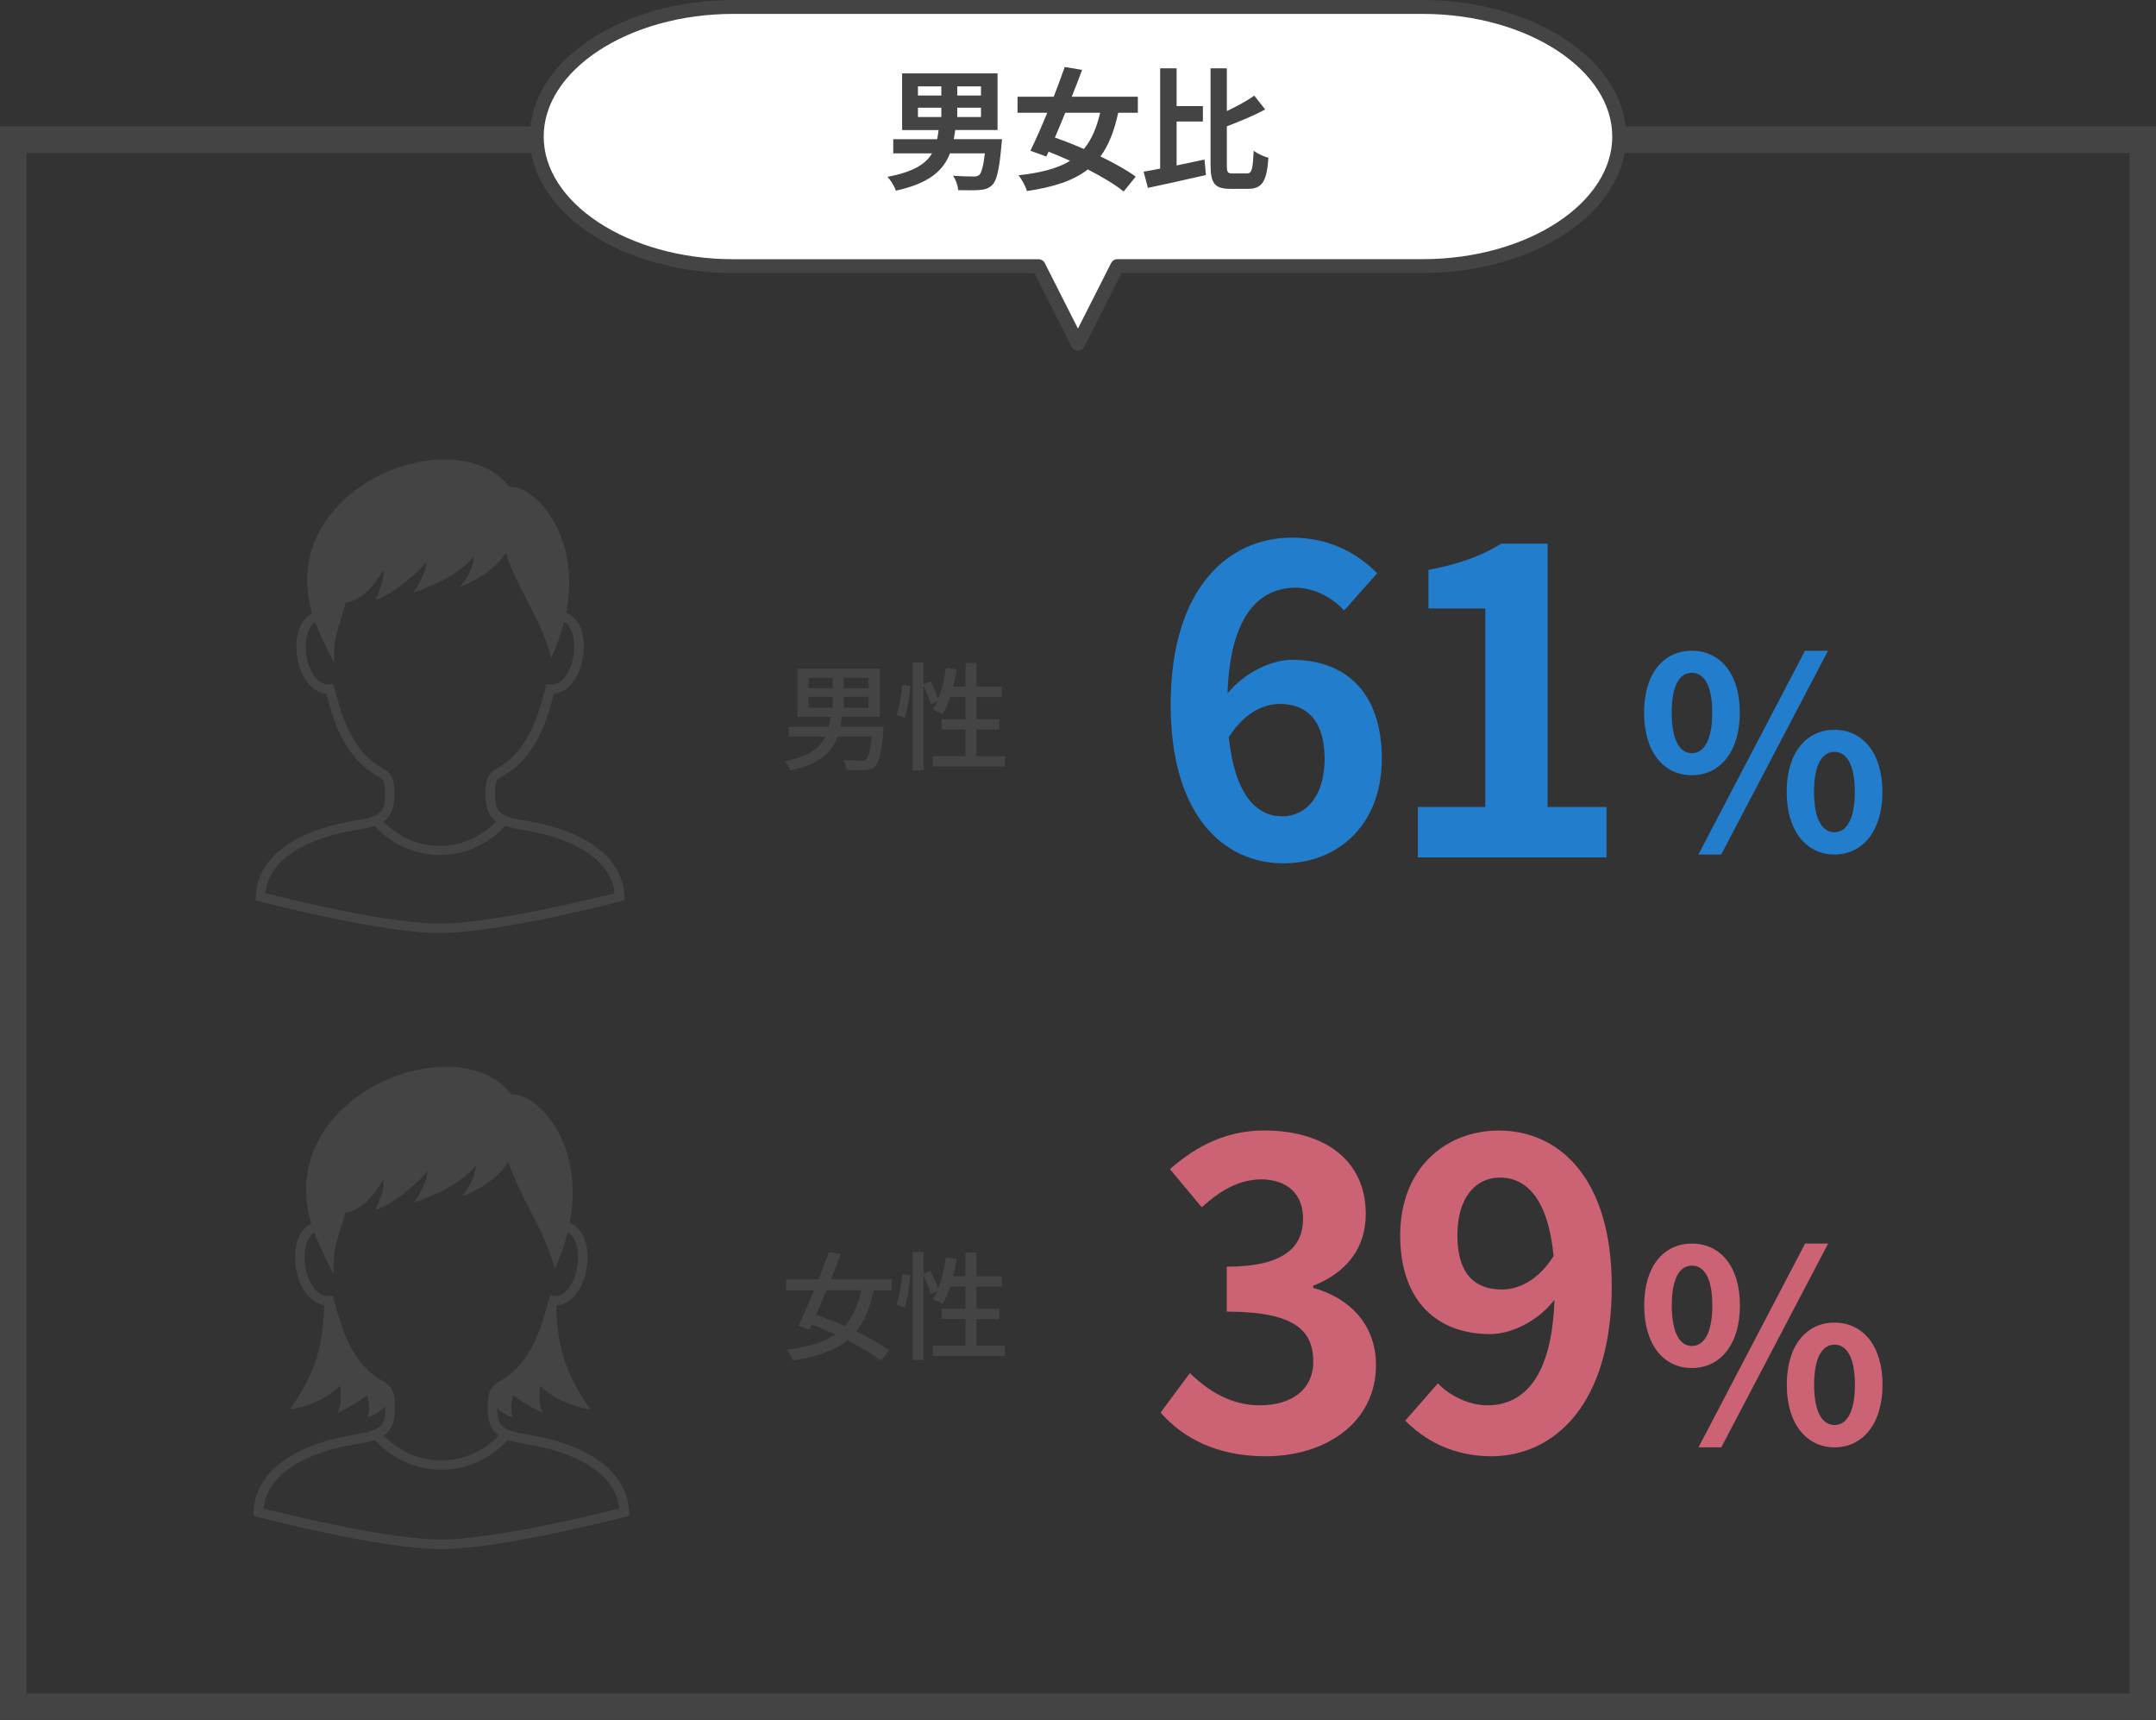 <?xml version="1.0" encoding="UTF-8"?><svg id="_レイヤー_2" xmlns="http://www.w3.org/2000/svg" xmlns:xlink="http://www.w3.org/1999/xlink" viewBox="0 0 406 323.81"><rect x="0" y="0" width="406" height="323.81" fill="#333333" stroke="none"/><defs><style>.cls-1,.cls-2{fill:none;}.cls-3{clip-path:url(#clippath);}.cls-4{fill:#cb6375;}.cls-5{fill:#227dcd;}.cls-6{fill:#444;}.cls-7{fill:#fff;stroke-linecap:round;stroke-linejoin:round;stroke-width:2.61px;}.cls-7,.cls-2{stroke:#444;}.cls-2{stroke-miterlimit:10;stroke-width:5px;}</style><clipPath id="clippath"><rect class="cls-1" x="47.97" y="86.31" width="69.77" height="89.57"/></clipPath></defs><g id="_レイヤー_1-2"><rect class="cls-2" x="2.5" y="26.31" width="401" height="295"/><g><g><path class="cls-4" d="M218.56,265.94l5.51-7.43c3.51,3.43,7.82,6.07,13.17,6.07,5.99,0,10.06-2.96,10.06-8.22,0-5.83-3.43-9.42-16.29-9.42v-8.46c10.86,0,14.37-3.75,14.37-9.02,0-4.63-2.87-7.35-7.9-7.43-4.23,.08-7.66,2.08-11.18,5.27l-5.99-7.19c5.11-4.47,10.78-7.27,17.72-7.27,11.42,0,19.16,5.59,19.16,15.73,0,6.39-3.59,11.02-9.9,13.5v.4c6.71,1.84,11.82,6.79,11.82,14.53,0,10.86-9.5,17.17-20.76,17.17-9.34,0-15.65-3.51-19.8-8.22Z"/><path class="cls-4" d="M270.77,260.43c2.16,2.32,5.83,4.15,9.34,4.15,6.63,0,12.13-5.03,12.61-19.88-3.03,3.99-8.06,6.47-12.13,6.47-9.82,0-16.92-6.07-16.92-18.6s8.46-19.72,18.6-19.72c11.18,0,21.24,8.78,21.24,29.3,0,22.36-10.94,32.02-22.67,32.02-7.34,0-12.69-3.11-16.21-6.71l6.15-7.03Zm21.79-23.96c-1.04-10.78-5.11-14.77-10.14-14.77-4.39,0-7.98,3.59-7.98,10.86s3.27,10.22,8.38,10.22c3.19,0,6.87-1.76,9.74-6.31Z"/></g><path class="cls-4" d="M309.62,245.77c0-7.39,3.69-11.64,8.99-11.64s9.04,4.25,9.04,11.64-3.74,11.79-9.04,11.79-8.99-4.35-8.99-11.79Zm12.83,0c0-5.44-1.7-7.49-3.84-7.49s-3.79,2.05-3.79,7.49,1.65,7.64,3.79,7.64,3.84-2.2,3.84-7.64Zm17.47-11.64h4.34l-20.12,38.36h-4.29l20.07-38.36Zm-3.45,26.57c0-7.44,3.74-11.69,8.99-11.69s9.04,4.25,9.04,11.69-3.79,11.79-9.04,11.79-8.99-4.4-8.99-11.79Zm12.83,0c0-5.44-1.7-7.54-3.84-7.54s-3.84,2.1-3.84,7.54,1.7,7.59,3.84,7.59,3.84-2.15,3.84-7.59Z"/></g><path class="cls-6" d="M84.38,200.84c-13.55-.24-30.76,11.59-25.89,29.12,.04,.13,.09,.28,.13,.42-.93,.45-1.66,1.21-2.14,2.13-.81,1.55-1.03,3.5-.85,5.43,.18,1.94,.79,3.87,1.84,5.36,.86,1.23,2.09,2.18,3.57,2.43-.21,10.85-3.68,15.36-6.43,19.65,5.26-.89,8.26-3.33,9.52-4.52-.05,1.65,.33,3.32-.55,5.16,1.96-1,4.67-2.47,5.54-3.36,.38,1.19,.56,2.51,.14,4.19,1.35-.4,2.53-1.35,3.3-2.08,0,.25,0,.52,0,.8,0,1.28-.26,2.05-.65,2.59-.39,.53-.96,.89-1.83,1.2-1.73,.61-4.52,.82-7.83,1.71-3.43,.92-6.92,2.37-9.66,4.56-2.73,2.19-4.7,5.19-4.84,9.02l-.03,.72,.69,.18s5.75,1.52,12.93,3.04c7.18,1.52,15.78,3.05,21.68,3.05s14.54-1.53,21.76-3.05c7.22-1.52,13.01-3.04,13.01-3.04l.7-.18-.03-.72c-.14-3.82-2.1-6.83-4.84-9.02-2.74-2.19-6.23-3.64-9.66-4.56-3.31-.89-6.1-1.11-7.83-1.71-.87-.3-1.44-.67-1.83-1.2-.39-.53-.64-1.31-.65-2.59v-.41c.74,.65,1.75,1.36,2.87,1.69-.42-1.68-.24-3,.14-4.19,.87,.89,3.58,2.36,5.54,3.36-.88-1.84-.5-3.52-.55-5.16,1.26,1.19,4.26,3.63,9.52,4.52-2.71-4.21-6.09-8.64-6.42-19.08,.05-.17,.1-.38,.15-.54,1.6-.17,2.93-1.16,3.84-2.47,1.05-1.5,1.65-3.43,1.84-5.36,.19-1.93-.04-3.88-.85-5.43-.53-1.02-1.38-1.85-2.46-2.27,3.03-15.6-6.72-24.74-10.87-24.1-2.72-3.55-7.14-5.21-12.05-5.3h0Zm11.37,17.94c2.32,7.15,6.54,12.05,8.73,20.13,1.09-2.42,1.88-4.73,2.43-6.93,.53,.26,.92,.73,1.25,1.36,.58,1.11,.81,2.77,.65,4.43-.16,1.67-.71,3.34-1.53,4.5-.81,1.16-1.78,1.79-3.01,1.72l-.71-.04-.2,.68c-1.04,3.49-2.62,11.85-9.37,15.48-1.1,.6-1.73,1.54-1.96,2.51-.23,.97-.17,1.94-.16,2.96,0,1.52,.33,2.72,.99,3.64,.3,.42,.67,.76,1.08,1.05-6.31,6.44-15.83,6.08-21.68,0,.42-.28,.79-.63,1.1-1.05,.66-.91,.98-2.12,.99-3.64,0-1.01,.07-1.99-.16-2.96-.23-.97-.86-1.92-1.96-2.51-6.75-3.63-8.33-11.99-9.38-15.48l-.2-.68-.71,.04c-1.23,.07-2.19-.56-3.01-1.72-.81-1.16-1.36-2.83-1.53-4.5-.16-1.67,.08-3.32,.65-4.43,.3-.59,.66-1.03,1.12-1.3,1.36,3.53,3.65,7.86,3.65,7.86-.22-5.71,1.1-7.04,2.18-11.6,1.77-.18,4.4-1.4,7.15-6.18,.38,1.17-.45,3.53-1.45,5.68,3.82-1.24,8.66-5.8,9.87-7.39-.25,1.45-.57,2.9-2.59,6,4.04-1.47,9-3.57,11.63-7.05-.08,1.65-.89,3.93-2.69,5.91,4.43-1.7,7.11-4,8.81-6.5h0Zm-.1,52.32c2.12,.72,4.78,.89,7.87,1.72,3.26,.87,6.55,2.26,9,4.22,2.26,1.81,3.78,4.06,4.09,6.96-.98,.26-5.71,1.47-12.18,2.83-7.18,1.51-15.81,3.01-21.39,3.01s-14.17-1.5-21.31-3.01c-6.43-1.36-11.12-2.58-12.1-2.83,.31-2.9,1.84-5.15,4.1-6.97,2.45-1.96,5.74-3.35,9-4.22,3.08-.83,5.74-1,7.86-1.72,6.59,7.28,17.97,7.68,25.07,0h0Z"/><g><path class="cls-6" d="M164.54,242.92c-.71,3.28-1.73,5.81-3.3,7.74,2.44,1.2,4.68,2.44,6.21,3.59l-1.55,1.91c-1.51-1.17-3.79-2.55-6.32-3.81-2.39,1.93-5.68,3.08-10.29,3.77-.2-.64-.64-1.49-1.09-2.02,4.01-.51,6.94-1.38,9.09-2.86-1.49-.69-2.99-1.33-4.43-1.86l-.44,.95-2.08-.75c.86-1.77,1.93-4.17,2.97-6.65h-5.28v-2.08h6.12c.71-1.77,1.4-3.55,1.95-5.12l2.24,.4c-.55,1.46-1.2,3.08-1.84,4.72h11.42v2.08h-3.37Zm-8.91,0c-.67,1.6-1.33,3.17-1.95,4.61,1.71,.6,3.57,1.33,5.39,2.13,1.51-1.66,2.48-3.86,3.13-6.74h-6.56Z"/><path class="cls-6" d="M168.82,245.62c.53-1.49,.95-3.92,1.11-5.72l1.49,.22c-.11,1.82-.51,4.39-1.04,6.03l-1.55-.53Zm20.42,7.74v1.95h-13.59v-1.95h6.16v-5.03h-4.5v-1.93h4.5v-4.17h-2.88c-.42,1.24-.91,2.37-1.42,3.28-.42-.29-1.33-.75-1.84-.95,.29-.44,.58-.95,.82-1.53l-1.24,.6c-.2-.89-.78-2.31-1.33-3.48v15.9h-2.06v-20.33h2.06v4.1l1.31-.53c.55,1.04,1.18,2.39,1.44,3.33,.69-1.73,1.17-3.81,1.46-5.9l2.02,.33c-.15,1.11-.4,2.2-.67,3.24h2.33v-4.48h2.06v4.48h4.79v1.95h-4.79v4.17h4.3v1.93h-4.3v5.03h5.37Z"/></g><g><path class="cls-6" d="M166.36,137.66c-.4,4.12-.82,5.9-1.55,6.61-.51,.49-1.09,.64-1.93,.71-.71,.04-2.06,.02-3.46-.04-.04-.55-.31-1.35-.67-1.86,1.4,.11,2.82,.13,3.37,.13,.47,0,.73-.02,.95-.22,.47-.4,.8-1.64,1.09-4.32h-6.43c-1.09,2.97-3.39,5.19-8.87,6.41-.18-.55-.69-1.35-1.09-1.77,4.59-.91,6.65-2.5,7.67-4.63h-6.92v-1.84h7.56c.13-.6,.22-1.24,.31-1.88h-6.23v-9.07h15.52v9.07h-7.12c-.09,.64-.2,1.29-.31,1.88h8.16l-.07,.84Zm-14.12-8.09h4.57v-1.97h-4.57v1.97Zm0,3.66h4.57v-2.04h-4.57v2.04Zm11.31-5.63h-4.66v1.97h4.66v-1.97Zm0,3.59h-4.66v2.04h4.66v-2.04Z"/><path class="cls-6" d="M168.82,134.62c.53-1.49,.95-3.92,1.11-5.72l1.49,.22c-.11,1.82-.51,4.39-1.04,6.03l-1.55-.53Zm20.42,7.74v1.95h-13.59v-1.95h6.16v-5.03h-4.5v-1.93h4.5v-4.17h-2.88c-.42,1.24-.91,2.37-1.42,3.28-.42-.29-1.33-.75-1.84-.95,.29-.44,.58-.95,.82-1.53l-1.24,.6c-.2-.89-.78-2.31-1.33-3.48v15.9h-2.06v-20.33h2.06v4.1l1.31-.53c.55,1.04,1.18,2.39,1.44,3.33,.69-1.73,1.17-3.81,1.46-5.9l2.02,.33c-.15,1.11-.4,2.2-.67,3.24h2.33v-4.48h2.06v4.48h4.79v1.95h-4.79v4.17h4.3v1.93h-4.3v5.03h5.37Z"/></g><g><g><path class="cls-5" d="M253.11,114.96c-2.08-2.4-5.67-4.31-9.1-4.31-6.79,0-12.37,5.11-12.85,19.88,3.19-3.91,8.3-6.31,12.13-6.31,9.9,0,16.92,5.91,16.92,18.6s-8.46,19.72-18.52,19.72c-11.26,0-21.24-9.02-21.24-29.86,0-22.04,10.94-31.46,22.83-31.46,7.19,0,12.45,3.04,16.05,6.71l-6.23,7.03Zm-3.67,27.87c0-7.03-3.27-10.3-8.38-10.3-3.19,0-6.71,1.68-9.66,6.23,1.12,10.78,5.11,14.93,10.06,14.93,4.39,0,7.98-3.67,7.98-10.86Z"/><path class="cls-5" d="M267.01,151.93h12.69v-37.37h-10.7v-7.27c5.91-1.12,9.98-2.64,13.73-4.95h8.7v49.59h11.1v9.5h-35.53v-9.5Z"/></g><path class="cls-5" d="M309.6,134.16c0-7.39,3.69-11.64,8.99-11.64s9.04,4.25,9.04,11.64-3.74,11.79-9.04,11.79-8.99-4.35-8.99-11.79Zm12.83,0c0-5.44-1.7-7.49-3.84-7.49s-3.79,2.05-3.79,7.49,1.65,7.64,3.79,7.64,3.84-2.2,3.84-7.64Zm17.47-11.64h4.34l-20.12,38.36h-4.29l20.07-38.36Zm-3.45,26.57c0-7.44,3.74-11.69,8.99-11.69s9.04,4.25,9.04,11.69-3.79,11.79-9.04,11.79-8.99-4.4-8.99-11.79Zm12.83,0c0-5.44-1.7-7.54-3.84-7.54s-3.84,2.1-3.84,7.54,1.7,7.59,3.84,7.59,3.84-2.15,3.84-7.59Z"/></g><g class="cls-3"><path class="cls-6" d="M84.09,86.5c-13.3-.23-30.2,11.38-25.42,28.6,.04,.13,.08,.27,.13,.41-.91,.45-1.63,1.19-2.1,2.09-.79,1.52-1.01,3.44-.83,5.33,.18,1.9,.78,3.79,1.81,5.26,.89,1.28,2.2,2.25,3.77,2.42,.96,3.47,2.72,11.79,9.89,15.64,.71,.38,.91,.72,1.05,1.31,.14,.59,.11,1.44,.11,2.49,0,1.26-.25,2.02-.63,2.54-.38,.52-.94,.88-1.79,1.18-1.7,.59-4.43,.81-7.69,1.68-3.36,.9-6.8,2.32-9.48,4.47-2.68,2.15-4.62,5.1-4.75,8.86l-.03,.71,.68,.18s5.64,1.49,12.69,2.98c7.05,1.49,15.49,2.99,21.29,2.99s14.28-1.5,21.37-2.99c7.09-1.49,12.77-2.98,12.77-2.98l.68-.18-.02-.71c-.14-3.75-2.07-6.7-4.75-8.86-2.68-2.15-6.12-3.57-9.48-4.47-3.25-.87-5.99-1.09-7.69-1.68-.85-.3-1.41-.65-1.79-1.18-.38-.52-.63-1.29-.63-2.54,0-1.04-.03-1.9,.11-2.49,.14-.59,.33-.93,1.05-1.31,7.17-3.86,8.93-12.18,9.89-15.64,1.57-.17,2.87-1.14,3.77-2.42,1.03-1.47,1.62-3.37,1.81-5.26,.18-1.9-.04-3.81-.83-5.33-.52-1-1.35-1.81-2.42-2.23,2.97-15.32-6.6-24.29-10.68-23.66-2.67-3.48-7.01-5.12-11.82-5.2h0Zm11.16,17.61c2.28,7.02,6.42,11.83,8.57,19.76,1.07-2.38,1.85-4.65,2.39-6.8,.52,.26,.9,.71,1.23,1.34,.57,1.09,.8,2.71,.64,4.35-.16,1.64-.7,3.28-1.5,4.42-.8,1.14-1.74,1.75-2.95,1.69l-.69-.04-.2,.66c-1.03,3.43-2.58,11.64-9.2,15.2-1.09,.58-1.7,1.51-1.93,2.46-.22,.95-.16,1.9-.16,2.9,0,1.49,.32,2.67,.97,3.57,.3,.41,.66,.75,1.06,1.03-6.2,6.32-15.54,5.97-21.28,.01,.41-.28,.78-.62,1.08-1.04,.65-.9,.96-2.08,.97-3.57,0-1,.07-1.95-.16-2.9-.22-.95-.84-1.88-1.93-2.46-6.63-3.57-8.18-11.78-9.2-15.2l-.2-.67-.69,.04c-1.21,.06-2.15-.55-2.95-1.69-.8-1.14-1.34-2.78-1.5-4.42-.16-1.64,.08-3.26,.64-4.35,.3-.58,.65-1,1.1-1.27,1.34,3.46,3.58,7.71,3.58,7.71-.22-5.61,1.08-6.91,2.14-11.39,1.74-.18,4.32-1.37,7.03-6.07,.37,1.15-.44,3.46-1.43,5.58,3.74-1.22,8.5-5.7,9.69-7.25-.24,1.42-.56,2.85-2.54,5.89,3.97-1.45,8.84-3.5,11.42-6.92-.08,1.62-.87,3.85-2.64,5.8,4.35-1.67,6.99-3.93,8.65-6.38h0Zm-.1,51.37c2.08,.71,4.69,.88,7.72,1.69,3.2,.86,6.43,2.22,8.84,4.15,2.22,1.78,3.71,3.99,4.02,6.83-.96,.25-5.6,1.44-11.96,2.78-7.05,1.48-15.52,2.95-21,2.95s-13.92-1.47-20.92-2.95c-6.31-1.34-10.92-2.53-11.88-2.78,.31-2.85,1.8-5.06,4.02-6.84,2.4-1.93,5.63-3.29,8.84-4.15,3.03-.81,5.63-.99,7.71-1.69,6.47,7.14,17.64,7.54,24.62,0h0Z"/></g><path class="cls-7" d="M210.41,50.1h57.44c20.38,0,37.06-10.98,37.06-24.4S288.24,1.31,267.86,1.31H138.14c-20.38,0-37.06,10.98-37.06,24.4s16.68,24.4,37.06,24.4h57.44l7.41,14.64,7.41-14.64Z"/><g><path class="cls-6" d="M188.68,26.2s-.05,.8-.1,1.2c-.4,4.55-.9,6.6-1.7,7.4-.7,.7-1.45,.9-2.47,.97-.87,.08-2.4,.05-3.97,.03-.05-.85-.45-1.97-.98-2.72,1.55,.12,3.12,.15,3.8,.15,.5,0,.8-.03,1.1-.25,.45-.38,.82-1.62,1.1-4.1h-6.57c-1.25,3.22-3.9,5.65-10.2,7.02-.22-.77-.95-1.95-1.55-2.6,4.87-.95,7.2-2.42,8.37-4.42h-7.3v-2.67h8.27c.1-.55,.2-1.12,.27-1.72h-6.87V13.81h17.97v10.67h-7.97c-.07,.6-.17,1.15-.27,1.72h9.07Zm-15.82-8.22h4.4v-1.72h-4.4v1.72Zm0,4.05h4.4v-1.75h-4.4v1.75Zm11.87-5.77h-4.47v1.72h4.47v-1.72Zm0,4.02h-4.47v1.75h4.47v-1.75Z"/><path class="cls-6" d="M210.57,21.23c-.75,3.47-1.8,6.15-3.35,8.22,2.6,1.25,5,2.6,6.65,3.8l-2.27,2.8c-1.6-1.3-4.05-2.75-6.75-4.15-2.72,2.12-6.42,3.32-11.47,4.07-.27-.95-.95-2.17-1.57-2.97,4.2-.47,7.32-1.27,9.7-2.72-1.37-.62-2.72-1.2-4.05-1.72l-.42,.92-3-1.1c.95-1.95,2.07-4.47,3.17-7.15h-5.6v-3.02h6.82c.75-1.95,1.47-3.87,2.07-5.6l3.27,.55c-.6,1.6-1.25,3.32-1.95,5.05h12.45v3.02h-3.7Zm-9.97,0c-.65,1.62-1.32,3.2-1.95,4.67,1.7,.6,3.57,1.32,5.45,2.15,1.42-1.7,2.4-3.92,3.07-6.82h-6.57Z"/><path class="cls-6" d="M221.57,31.15c1.72-.35,3.52-.75,5.25-1.12l.27,2.92c-3.77,.88-7.85,1.77-10.92,2.42l-.82-3.05c.92-.15,1.97-.35,3.12-.57V12.86h3.1v7.12h4.95v2.9h-4.95v8.27Zm13.27,1.5c.92,0,1.07-.85,1.25-4.25,.7,.53,1.95,1.1,2.77,1.3-.3,4.22-1.07,5.85-3.75,5.85h-3.45c-2.9,0-3.7-1-3.7-4.55V12.86h3.07v8.05c1.92-.9,3.8-1.95,5.17-2.9l2.05,2.6c-2.17,1.17-4.8,2.25-7.22,3.17v7.25c0,1.42,.12,1.62,1.08,1.62h2.72Z"/></g></g></svg>